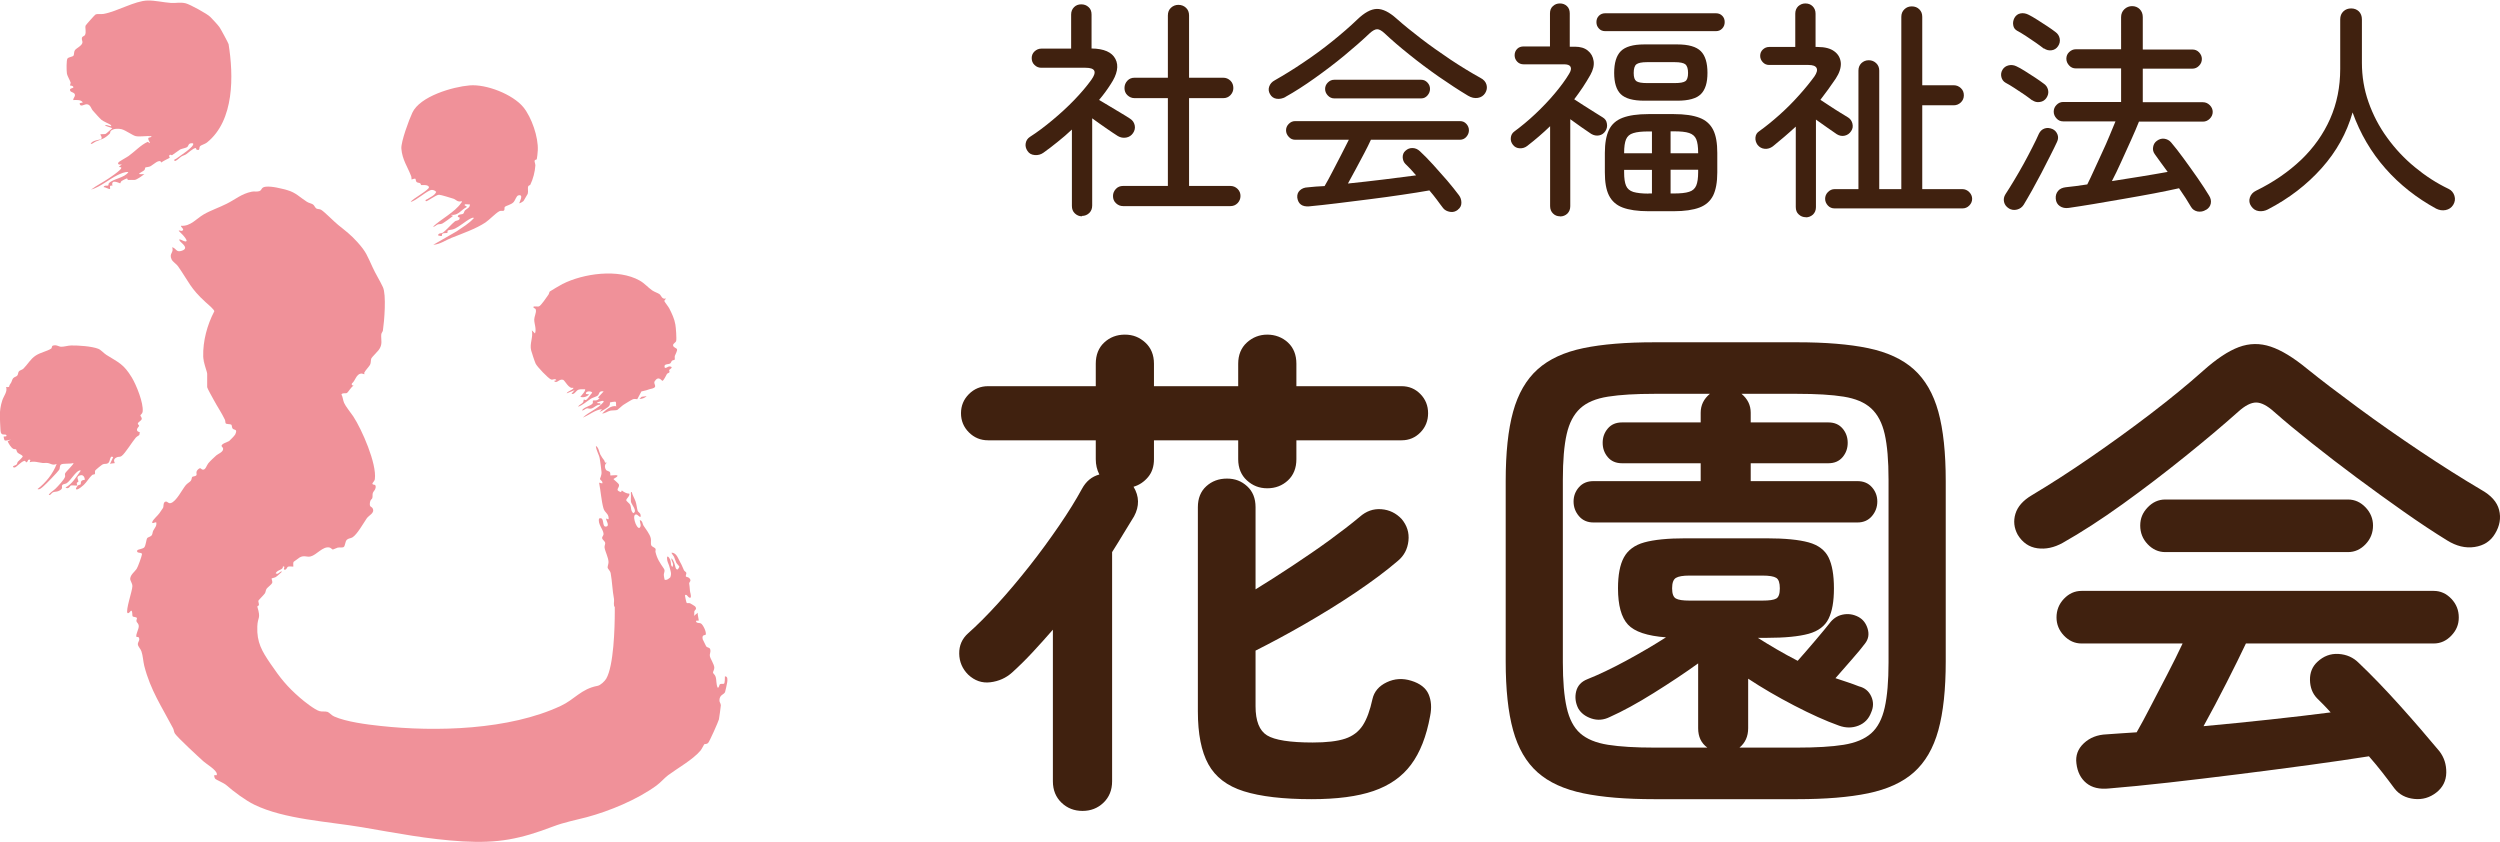 <?xml version="1.0" encoding="UTF-8"?>
<svg id="_レイヤー_2" data-name="レイヤー 2" xmlns="http://www.w3.org/2000/svg" viewBox="0 0 195.89 66">
  <defs>
    <style>
      .cls-1 {
        fill: #40210f;
      }

      .cls-2 {
        fill: #f09199;
      }
    </style>
  </defs>
  <g id="OGP_ログイン_など" data-name="OGP/ログイン/ｈ１など">
    <g>
      <g>
        <g>
          <path class="cls-1" d="M84.78,16.95c-.22,0-.4-.08-.56-.23-.16-.15-.23-.35-.23-.58v-5.99c-.36.34-.73.66-1.11.96-.38.31-.76.6-1.14.87-.19.13-.41.19-.66.17-.25-.02-.44-.12-.57-.32-.13-.19-.18-.4-.14-.61s.15-.38.34-.5c.58-.37,1.16-.81,1.76-1.31.6-.5,1.17-1.02,1.7-1.57.53-.55.98-1.08,1.34-1.58.46-.64.31-.95-.45-.95h-3.47c-.2,0-.38-.07-.53-.22-.15-.14-.22-.32-.22-.54,0-.2.07-.38.22-.52.15-.14.33-.22.53-.22h2.34V1.14c0-.24.08-.43.23-.58s.34-.22.56-.22c.23,0,.42.07.58.22.16.14.23.34.23.58v2.66c.97.01,1.6.29,1.87.82.28.53.15,1.2-.38,1.99-.26.41-.56.82-.9,1.22.24.14.51.31.82.49.31.19.61.37.9.54.29.17.53.32.71.44.19.12.31.29.36.51.05.22,0,.43-.13.62-.13.19-.31.31-.54.35s-.44,0-.65-.12c-.25-.16-.57-.37-.94-.63-.38-.26-.74-.52-1.07-.76v6.84c0,.24-.08.43-.23.58-.16.15-.35.23-.58.23ZM88,16.15c-.22,0-.4-.08-.56-.23s-.23-.34-.23-.56.08-.4.23-.56.34-.23.56-.23h3.51v-6.88h-2.61c-.22,0-.4-.08-.56-.23s-.23-.34-.23-.56c0-.23.08-.42.23-.58s.34-.23.56-.23h2.61V1.21c0-.25.08-.45.24-.6.16-.15.36-.23.58-.23.24,0,.44.08.6.23.16.15.24.35.24.6v4.88h2.68c.22,0,.4.08.56.23.16.16.23.35.23.58,0,.22-.08.4-.23.56-.16.16-.34.23-.56.23h-2.68v6.88h3.24c.22,0,.4.08.56.23.16.16.23.34.23.56s-.08.4-.23.56c-.16.16-.34.23-.56.23h-8.42Z"/>
          <path class="cls-1" d="M100.73,7.6c-.23.12-.46.17-.69.14-.23-.03-.41-.15-.53-.37-.11-.19-.13-.39-.06-.59.07-.2.21-.37.44-.49.72-.41,1.47-.87,2.25-1.4.78-.52,1.53-1.07,2.26-1.66s1.38-1.15,1.95-1.7c.56-.54,1.07-.82,1.53-.83.46-.01.97.24,1.55.76.54.48,1.18,1,1.91,1.56.73.56,1.5,1.1,2.3,1.64.8.53,1.58,1.01,2.34,1.43.28.14.44.33.5.56s.02.44-.11.65c-.13.2-.32.33-.57.37-.25.04-.5-.01-.77-.17-.72-.43-1.48-.93-2.29-1.49-.8-.56-1.58-1.14-2.32-1.74-.74-.59-1.39-1.15-1.94-1.67-.22-.2-.41-.31-.57-.31s-.36.11-.59.32c-.58.55-1.24,1.13-1.99,1.75s-1.52,1.2-2.32,1.77c-.8.57-1.56,1.06-2.3,1.47ZM114.23,16.44c-.18.14-.38.2-.61.16-.23-.04-.41-.13-.54-.29-.16-.2-.32-.43-.5-.67-.18-.24-.37-.48-.58-.72-.61.11-1.32.22-2.13.34-.81.12-1.66.24-2.55.35-.89.11-1.74.22-2.56.32-.82.1-1.55.18-2.19.24-.54.04-.85-.19-.92-.68-.02-.23.04-.42.2-.57.16-.15.36-.23.61-.24.2-.02.42-.04.64-.06.22-.02.45-.03.69-.04.17-.29.37-.65.59-1.08.23-.43.46-.88.69-1.33s.44-.86.62-1.22h-4.21c-.19,0-.36-.07-.5-.23-.14-.15-.21-.32-.21-.51s.07-.36.21-.5c.14-.14.3-.22.5-.22h12.92c.2,0,.37.07.5.22.13.14.2.31.2.5s-.07.36-.2.51c-.13.15-.3.23-.5.23h-6.98c-.14.31-.32.67-.53,1.07-.21.4-.43.81-.65,1.22s-.43.8-.62,1.14c.94-.1,1.88-.2,2.83-.32.95-.12,1.79-.23,2.51-.32-.29-.35-.58-.65-.86-.92-.12-.13-.18-.3-.19-.5,0-.2.06-.37.21-.5.17-.16.36-.23.58-.22.22.01.4.1.56.25.32.3.67.65,1.04,1.06.37.41.73.82,1.09,1.23.35.41.66.8.93,1.16.13.17.19.37.19.59,0,.23-.1.41-.28.54ZM104.54,7.71c-.19,0-.36-.08-.5-.23-.14-.15-.21-.32-.21-.51s.07-.36.21-.5c.14-.14.3-.22.5-.22h6.82c.19,0,.35.07.49.22s.2.31.2.5-.07.36-.2.51-.29.23-.49.23h-6.82Z"/>
          <path class="cls-1" d="M122.24,16.95c-.22,0-.4-.07-.55-.22-.15-.14-.23-.34-.23-.58v-6.26c-.29.28-.58.54-.88.8-.3.26-.61.51-.92.75-.17.13-.36.19-.58.18-.22-.01-.4-.1-.53-.27-.13-.16-.19-.34-.17-.55s.11-.38.28-.5c.54-.4,1.09-.85,1.64-1.37.55-.52,1.06-1.05,1.52-1.6.46-.55.84-1.06,1.12-1.53.16-.25.19-.44.12-.57s-.24-.19-.49-.19h-3.19c-.2,0-.37-.07-.5-.21-.13-.14-.2-.3-.2-.5,0-.2.07-.37.2-.5.13-.13.3-.19.5-.19h2.07V1.05c0-.24.07-.43.23-.57.15-.14.33-.21.55-.21s.4.07.55.21c.15.14.22.33.22.57v2.61h.41c.42,0,.76.1,1.01.31.25.2.4.47.45.81s-.04.7-.25,1.08c-.19.34-.39.66-.6.98s-.44.63-.67.94c.2.13.45.29.74.48s.57.36.84.53c.27.17.48.3.64.4.19.11.31.27.34.49.04.22,0,.41-.11.58-.12.19-.29.31-.5.35-.21.04-.42,0-.62-.12-.19-.13-.44-.31-.76-.52-.31-.22-.61-.43-.88-.63v6.82c0,.24-.08.43-.23.58-.15.14-.34.22-.57.22ZM125.77,2.44c-.2,0-.37-.07-.49-.21-.13-.14-.19-.3-.19-.5s.06-.35.19-.49c.13-.13.29-.2.49-.2h8.69c.2,0,.37.07.49.2.13.13.19.29.19.49s-.06.36-.19.5c-.13.14-.29.21-.49.21h-8.69ZM129.17,16.55c-.85,0-1.53-.1-2.03-.29s-.85-.51-1.07-.95-.32-1.04-.32-1.8v-1.53c0-.76.11-1.36.32-1.8s.57-.76,1.07-.95c.5-.19,1.17-.29,2.03-.29h1.98c.85,0,1.53.1,2.02.29.5.19.85.51,1.07.95.22.44.32,1.04.32,1.8v1.53c0,.76-.11,1.36-.32,1.8-.22.44-.57.76-1.07.95-.5.19-1.17.29-2.02.29h-1.98ZM128.84,7.89c-.88,0-1.49-.17-1.84-.51-.35-.34-.52-.9-.52-1.67s.17-1.35.52-1.7.96-.53,1.84-.53h2.59c.88,0,1.49.18,1.84.53.35.35.52.92.52,1.7s-.17,1.32-.52,1.67c-.35.34-.96.51-1.84.51h-2.59ZM127.26,12.01h2.18v-1.71h-.27c-.52,0-.91.04-1.19.13-.28.08-.47.25-.57.49-.1.24-.15.59-.15,1.06v.04ZM129.17,15.16h.27v-1.85h-2.18v.2c0,.46.05.8.15,1.04.1.24.29.4.57.49.28.08.67.13,1.19.13ZM129.06,6.51h2.16c.42,0,.7-.05.84-.15.14-.1.21-.31.21-.64s-.07-.56-.21-.68c-.14-.11-.42-.17-.84-.17h-2.16c-.42,0-.7.06-.84.17-.14.11-.21.34-.21.68s.07.54.21.64c.14.1.42.15.84.15ZM130.9,12.01h2.16v-.04c0-.47-.05-.82-.15-1.06-.1-.24-.29-.4-.56-.49s-.67-.13-1.2-.13h-.25v1.71ZM130.9,15.16h.25c.53,0,.93-.04,1.2-.13.27-.08.46-.25.56-.49.1-.24.15-.59.15-1.04v-.2h-2.16v1.85Z"/>
          <path class="cls-1" d="M141.5,17.02c-.22,0-.4-.07-.56-.22-.16-.14-.23-.34-.23-.58v-6.3c-.3.28-.6.54-.9.8-.3.26-.6.51-.9.75-.19.14-.4.21-.63.19s-.41-.12-.56-.3c-.13-.18-.19-.38-.17-.59.02-.22.12-.38.31-.5.49-.35,1.01-.77,1.56-1.26.55-.49,1.06-1,1.54-1.54.48-.53.88-1.03,1.21-1.48.19-.28.25-.5.17-.66-.08-.16-.29-.24-.64-.24h-3.08c-.19,0-.36-.07-.49-.21s-.21-.3-.21-.5c0-.2.07-.37.21-.5.14-.13.3-.2.49-.2h2.05V1.07c0-.24.08-.43.23-.58.16-.14.34-.22.56-.22.23,0,.42.07.57.22s.23.34.23.58v2.61h.16c.58,0,1.02.12,1.32.35.31.23.47.54.5.91.02.37-.11.78-.4,1.22-.19.28-.39.55-.58.83-.2.28-.41.55-.62.83.2.13.45.29.73.48.28.19.56.36.83.53.27.17.48.29.62.38.17.11.28.27.33.48.05.21.02.41-.1.58-.12.19-.29.31-.5.36s-.42.01-.62-.11c-.19-.13-.44-.31-.75-.52-.31-.22-.6-.43-.89-.63v6.86c0,.24-.08.43-.23.58-.16.14-.34.22-.56.22ZM143.75,16.33c-.2,0-.38-.07-.52-.22-.14-.15-.22-.33-.22-.53s.07-.38.22-.53.32-.23.52-.23h1.87V5.53c0-.24.08-.43.23-.58.16-.15.35-.23.58-.23s.42.08.58.23c.16.15.24.35.24.58v9.29h1.73V1.32c0-.24.08-.44.24-.59.16-.16.36-.23.58-.23.24,0,.44.08.59.23.16.16.23.35.23.59v5.36h2.47c.22,0,.4.08.56.23s.23.34.23.56-.08.4-.23.55c-.16.15-.34.23-.56.23h-2.47v6.57h3.15c.2,0,.38.08.53.23s.23.33.23.53-.08.38-.23.53c-.15.15-.33.22-.53.22h-10.04Z"/>
          <path class="cls-1" d="M159.23,7.86c-.17-.13-.38-.29-.63-.46-.25-.17-.51-.34-.77-.51-.26-.17-.48-.3-.67-.4-.18-.1-.29-.25-.34-.45-.05-.2-.02-.4.09-.58.11-.18.27-.29.48-.34.21-.05.41-.02.6.07.18.08.41.21.68.38s.54.34.81.52c.27.18.48.33.64.45.19.12.31.29.36.51.05.22,0,.43-.13.62-.12.18-.29.29-.51.32-.22.04-.42-.01-.6-.14ZM157.41,16.33c-.2-.12-.33-.29-.38-.5-.05-.22-.01-.42.11-.61.2-.31.43-.67.68-1.09.25-.41.5-.85.75-1.3.25-.45.47-.88.68-1.29.21-.41.38-.76.51-1.06.1-.2.24-.34.44-.41.2-.07.4-.05.62.04.18.08.31.22.39.41s.07.39-.03.6c-.14.3-.32.67-.54,1.1-.22.43-.45.88-.69,1.35-.25.47-.49.92-.73,1.35-.24.43-.46.8-.65,1.12-.12.19-.29.32-.52.38-.23.06-.44.03-.65-.09ZM160.15,3.81c-.17-.13-.38-.29-.64-.47-.26-.18-.52-.35-.77-.52-.26-.17-.48-.3-.67-.4-.18-.1-.29-.24-.32-.44-.04-.2,0-.39.09-.57.11-.2.27-.32.48-.36s.41,0,.6.09c.2.1.44.23.7.4.26.17.53.34.79.51.26.17.48.33.65.46.18.13.29.3.33.51s0,.41-.13.6c-.12.18-.29.29-.5.32-.22.03-.41-.02-.59-.14ZM172.85,16.44c-.2.13-.42.17-.66.13-.23-.05-.4-.17-.51-.36-.25-.43-.56-.92-.94-1.46-.53.12-1.17.25-1.94.4-.76.14-1.56.29-2.39.43s-1.63.28-2.39.41-1.4.22-1.92.3c-.28.04-.51-.01-.7-.14-.19-.13-.3-.32-.32-.58-.02-.24.04-.44.18-.61.14-.17.35-.26.61-.29.23-.02.48-.05.77-.09.28-.04.58-.08.91-.13.16-.31.33-.68.53-1.12.2-.43.4-.88.62-1.35.22-.47.42-.92.6-1.36.19-.44.34-.81.46-1.11h-4.1c-.2,0-.38-.07-.52-.23-.14-.15-.22-.33-.22-.53s.07-.38.22-.53c.14-.15.32-.23.52-.23h4.54v-2.63h-3.55c-.2,0-.38-.07-.52-.23-.14-.15-.22-.33-.22-.53s.07-.38.22-.52.32-.22.52-.22h3.55V1.34c0-.25.09-.46.26-.62.17-.16.38-.24.6-.24.24,0,.44.08.6.24.16.16.24.37.24.62v2.54h3.89c.2,0,.38.07.52.22s.22.32.22.52-.07.38-.22.53c-.14.15-.32.23-.52.23h-3.89v2.63h4.72c.2,0,.38.08.53.23.15.15.23.33.23.53s-.08.38-.23.53c-.15.15-.33.23-.53.23h-5.02c-.16.4-.36.88-.62,1.45-.26.57-.52,1.14-.78,1.72s-.5,1.07-.72,1.49c.78-.12,1.56-.24,2.33-.37.77-.13,1.45-.24,2.04-.35-.19-.26-.38-.51-.55-.75-.17-.23-.33-.45-.46-.64-.12-.17-.17-.35-.13-.56.03-.2.13-.37.3-.49.18-.13.38-.19.58-.16s.39.12.53.29c.29.34.62.76.99,1.27.37.51.74,1.02,1.1,1.54.36.52.65.97.88,1.35.13.2.18.41.14.62s-.16.38-.38.51Z"/>
          <path class="cls-1" d="M177.7,16.41c-.23.12-.47.16-.71.13s-.45-.16-.6-.39c-.14-.2-.18-.43-.1-.67.08-.24.24-.42.49-.54,1.37-.67,2.54-1.48,3.53-2.42.98-.94,1.74-2.01,2.27-3.21.53-1.2.79-2.5.79-3.91V1.52c0-.26.08-.47.25-.63.17-.16.37-.23.61-.23s.44.08.6.23c.16.16.24.37.24.63v3.4c0,1.07.17,2.1.52,3.09.35.99.83,1.92,1.46,2.78.62.86,1.35,1.64,2.17,2.31.82.68,1.7,1.25,2.64,1.7.23.11.38.29.46.54.08.25.04.49-.1.72-.14.22-.34.35-.59.4-.25.05-.5.01-.74-.11-1.52-.83-2.85-1.87-3.97-3.14s-1.98-2.73-2.58-4.4c-.46,1.61-1.26,3.06-2.42,4.36-1.16,1.3-2.56,2.38-4.22,3.24Z"/>
        </g>
        <g>
          <path class="cls-1" d="M84.82,63.54c-.64,0-1.19-.21-1.64-.64-.45-.43-.68-.99-.68-1.68v-11.88c-.53.61-1.07,1.21-1.6,1.78-.53.57-1.07,1.1-1.6,1.58-.48.43-1.05.68-1.7.76-.65.08-1.23-.12-1.74-.6-.45-.45-.69-1-.7-1.64-.01-.64.22-1.17.7-1.6.69-.61,1.46-1.38,2.3-2.3s1.67-1.91,2.5-2.96c.83-1.05,1.6-2.11,2.32-3.16.72-1.05,1.32-2.02,1.8-2.9.32-.59.77-.96,1.36-1.12-.19-.37-.28-.77-.28-1.2v-1.48h-8.44c-.59,0-1.09-.21-1.5-.62-.41-.41-.62-.91-.62-1.5s.21-1.09.62-1.5c.41-.41.91-.62,1.5-.62h8.44v-1.76c0-.69.22-1.25.66-1.66.44-.41.98-.62,1.62-.62s1.15.21,1.6.62c.45.41.68.97.68,1.66v1.76h6.6v-1.76c0-.69.23-1.25.68-1.66.45-.41.99-.62,1.6-.62s1.18.21,1.62.62c.44.41.66.97.66,1.66v1.76h8.24c.59,0,1.08.21,1.48.62.4.41.6.91.6,1.5s-.2,1.09-.6,1.5c-.4.41-.89.62-1.48.62h-8.24v1.48c0,.69-.22,1.25-.66,1.66-.44.41-.98.62-1.62.62s-1.15-.21-1.6-.62c-.45-.41-.68-.97-.68-1.66v-1.48h-6.6v1.48c0,.56-.15,1.03-.46,1.4-.31.37-.69.63-1.14.76.45.75.47,1.52.04,2.32-.27.43-.54.87-.82,1.34-.28.47-.58.95-.9,1.46v17.96c0,.69-.23,1.25-.68,1.68-.45.43-1,.64-1.64.64ZM102.78,62.62c-2.24,0-4.01-.21-5.32-.62-1.31-.41-2.23-1.12-2.78-2.12-.55-1-.82-2.38-.82-4.14v-16c0-.69.22-1.24.66-1.64s.98-.6,1.62-.6,1.14.2,1.58.6.66.95.66,1.64v6.44c.91-.56,1.87-1.17,2.88-1.84,1.01-.67,1.98-1.33,2.9-2,.92-.67,1.71-1.28,2.38-1.84.51-.45,1.07-.65,1.7-.6.63.05,1.15.31,1.58.76.43.51.61,1.08.54,1.72-.07.64-.34,1.16-.82,1.56-.93.8-2.05,1.63-3.34,2.5-1.29.87-2.63,1.69-4,2.48-1.37.79-2.65,1.47-3.82,2.06v4.36c0,1.15.3,1.91.9,2.28.6.37,1.79.56,3.58.56,1.09,0,1.94-.1,2.54-.3.6-.2,1.06-.55,1.38-1.04.32-.49.57-1.18.76-2.06.13-.59.51-1.03,1.12-1.32.61-.29,1.25-.33,1.92-.12.69.21,1.15.57,1.36,1.06.21.49.25,1.06.12,1.7-.29,1.6-.79,2.87-1.5,3.82-.71.95-1.69,1.63-2.94,2.06-1.25.43-2.87.64-4.84.64Z"/>
          <path class="cls-1" d="M129.62,62.62c-2.21,0-4.07-.15-5.56-.46-1.49-.31-2.69-.85-3.58-1.64s-1.53-1.89-1.92-3.3c-.39-1.41-.58-3.21-.58-5.4v-14.12c0-2.21.19-4.03.58-5.44.39-1.41,1.03-2.52,1.92-3.32s2.09-1.35,3.58-1.66c1.49-.31,3.35-.46,5.56-.46h11.2c2.21,0,4.07.15,5.56.46,1.49.31,2.69.86,3.58,1.66.89.8,1.53,1.91,1.92,3.32.39,1.41.58,3.23.58,5.44v14.12c0,2.19-.19,3.99-.58,5.4-.39,1.41-1.03,2.51-1.92,3.3-.89.79-2.09,1.33-3.58,1.64-1.49.31-3.35.46-5.56.46h-11.2ZM129.62,58.58h4.16c-.48-.35-.72-.85-.72-1.52v-5.08c-1.04.75-2.2,1.52-3.48,2.32-1.28.8-2.43,1.43-3.44,1.88-.48.24-.96.28-1.44.12-.48-.16-.83-.43-1.04-.8-.21-.43-.27-.87-.16-1.32.11-.45.4-.77.88-.96.88-.35,1.89-.83,3.02-1.44,1.13-.61,2.18-1.23,3.14-1.84-1.47-.11-2.46-.44-2.98-1s-.78-1.51-.78-2.84c0-1.04.15-1.85.46-2.42.31-.57.84-.97,1.6-1.18.76-.21,1.83-.32,3.22-.32h6.36c1.44,0,2.54.11,3.3.32.76.21,1.28.61,1.56,1.18.28.57.42,1.38.42,2.42s-.14,1.81-.42,2.38c-.28.57-.8.97-1.56,1.18s-1.86.32-3.3.32h-.68c.45.29.95.59,1.48.9.53.31,1.08.61,1.64.9.43-.48.9-1.03,1.42-1.64.52-.61.87-1.04,1.06-1.28.27-.37.61-.61,1.04-.7.43-.09.84-.03,1.24.18.35.19.59.49.72.92.13.43.07.81-.2,1.16-.24.32-.59.75-1.06,1.28-.47.53-.89,1.01-1.26,1.44.32.11.64.21.96.32.32.11.61.21.88.32.45.11.77.37.96.78.19.41.19.83,0,1.26-.19.51-.52.85-1,1.04-.48.19-.99.19-1.52,0-1.04-.37-2.21-.9-3.52-1.58-1.31-.68-2.51-1.38-3.6-2.1v3.88c0,.64-.23,1.15-.68,1.52h4.52c1.49,0,2.71-.07,3.64-.22.93-.15,1.65-.45,2.16-.9.51-.45.86-1.13,1.06-2.02.2-.89.3-2.07.3-3.54v-14.32c0-1.49-.1-2.68-.3-3.56s-.55-1.55-1.06-2.02c-.51-.47-1.23-.77-2.16-.92-.93-.15-2.15-.22-3.64-.22h-4.36c.48.4.72.89.72,1.48v.76h6.08c.48,0,.85.16,1.12.48.27.32.4.69.4,1.12s-.13.8-.4,1.12c-.27.32-.64.48-1.12.48h-6.08v1.4h8.36c.48,0,.86.16,1.14.48.28.32.42.69.42,1.12s-.14.81-.42,1.14c-.28.33-.66.5-1.14.5h-20.68c-.48,0-.86-.17-1.14-.5-.28-.33-.42-.71-.42-1.14s.14-.8.42-1.12c.28-.32.66-.48,1.14-.48h8.4v-1.4h-6.16c-.48,0-.85-.16-1.12-.48-.27-.32-.4-.69-.4-1.12s.13-.8.4-1.12c.27-.32.64-.48,1.12-.48h6.16v-.76c0-.59.24-1.08.72-1.48h-4.36c-1.47,0-2.67.07-3.62.22-.95.15-1.67.45-2.18.92-.51.47-.86,1.14-1.06,2.02s-.3,2.07-.3,3.56v14.32c0,1.47.1,2.65.3,3.54.2.89.55,1.57,1.06,2.02.51.45,1.23.75,2.18.9.95.15,2.15.22,3.62.22ZM132.38,47.06h5.72c.53,0,.89-.05,1.08-.16.19-.11.28-.37.28-.8s-.09-.7-.28-.82c-.19-.12-.55-.18-1.08-.18h-5.72c-.51,0-.86.06-1.06.18-.2.12-.3.39-.3.82s.1.69.3.8c.2.11.55.16,1.06.16Z"/>
          <path class="cls-1" d="M161.62,42.54c-.67.37-1.33.51-1.98.42-.65-.09-1.17-.45-1.54-1.06-.29-.53-.35-1.08-.18-1.64.17-.56.59-1.04,1.26-1.44,1.47-.88,3.01-1.87,4.62-2.98,1.61-1.11,3.19-2.25,4.72-3.42,1.53-1.17,2.9-2.29,4.1-3.36,1.04-.93,1.97-1.55,2.8-1.86.83-.31,1.66-.32,2.5-.04.84.28,1.79.86,2.86,1.74,1.09.88,2.42,1.89,3.98,3.04,1.56,1.15,3.19,2.29,4.88,3.42,1.69,1.13,3.29,2.14,4.78,3.02.77.43,1.24.95,1.4,1.58.16.63.05,1.25-.32,1.86-.35.59-.88.93-1.6,1.04-.72.11-1.44-.07-2.16-.52-1.04-.64-2.17-1.39-3.38-2.24-1.21-.85-2.44-1.74-3.68-2.66-1.24-.92-2.42-1.83-3.54-2.72-1.12-.89-2.11-1.71-2.96-2.46-.53-.48-1-.72-1.4-.72s-.87.24-1.4.72c-1.2,1.07-2.59,2.24-4.18,3.52-1.59,1.28-3.21,2.52-4.88,3.72-1.67,1.2-3.23,2.21-4.7,3.04ZM190.9,62.1c-.51.4-1.09.57-1.74.5-.65-.07-1.17-.34-1.54-.82-.29-.4-.61-.81-.94-1.24-.33-.43-.69-.85-1.06-1.28-1.33.21-2.89.44-4.66.68-1.77.24-3.61.48-5.52.72-1.91.24-3.75.46-5.52.66-1.77.2-3.33.35-4.66.46-.75.08-1.34-.06-1.78-.42-.44-.36-.7-.87-.78-1.54-.08-.61.11-1.14.58-1.58.47-.44,1.06-.67,1.78-.7.37-.03.75-.05,1.14-.08.39-.03.79-.05,1.22-.08.32-.56.69-1.24,1.1-2.04.41-.8.85-1.63,1.3-2.5.45-.87.85-1.67,1.2-2.42h-7.92c-.53,0-.99-.21-1.38-.62-.39-.41-.58-.89-.58-1.42,0-.56.19-1.05.58-1.46.39-.41.85-.62,1.38-.62h27.6c.53,0,.99.21,1.38.62.39.41.58.9.58,1.46s-.19,1.01-.58,1.42c-.39.41-.85.62-1.38.62h-14.72c-.4.85-.91,1.88-1.52,3.08-.61,1.2-1.21,2.33-1.8,3.4,1.73-.16,3.47-.33,5.2-.52,1.73-.19,3.32-.37,4.76-.56-.19-.21-.37-.41-.54-.58-.17-.17-.35-.35-.54-.54-.35-.37-.53-.85-.54-1.42-.01-.57.18-1.05.58-1.42.48-.45,1.03-.66,1.66-.62.63.04,1.15.27,1.58.7,1.01.96,2.09,2.08,3.24,3.36,1.15,1.28,2.17,2.47,3.08,3.56.37.48.55,1.04.54,1.68-.01.64-.27,1.16-.78,1.56ZM169.66,43.26c-.53,0-.99-.21-1.38-.62-.39-.41-.58-.9-.58-1.46s.19-1.01.58-1.42c.39-.41.85-.62,1.38-.62h14.32c.53,0,.99.21,1.38.62.39.41.58.89.58,1.42,0,.56-.19,1.05-.58,1.46-.39.41-.85.62-1.38.62h-14.32Z"/>
        </g>
      </g>
      <g>
        <path class="cls-2" d="M56.8,53.02c0,.11,0,.51-.07.55-.06.04-.22-.02-.31.04-.08.05-.05.26-.18.28-.14-.27-.08-.6-.17-.87-.04-.14-.18-.24-.2-.3-.02-.09.11-.25.1-.41-.01-.27-.31-.68-.35-.91-.03-.17.09-.3.03-.52-.05-.17-.2-.1-.32-.24-.02-.03-.26-.52-.27-.55-.09-.41.22-.29.24-.37.06-.21-.21-.77-.38-.87-.1-.06-.31,0-.37-.13-.07-.14.17-.07.19-.09.04-.05-.11-.5-.06-.62l-.31.25c.06-.12.01-.27.04-.38.02-.07.24-.15.05-.37-.01-.02-.35-.22-.39-.24-.07-.03-.2,0-.26-.02-.03-.02-.16-.59-.13-.62.15-.13.26.3.44.19.05-.19-.05-.38-.06-.54-.01-.25-.04-.38-.06-.57,0-.11.23-.21-.01-.43-.07-.06-.23-.08-.24-.1-.05-.07.06-.23.02-.31-.02-.06-.14-.11-.18-.19-.11-.23-.15-.38-.29-.62-.1-.17-.19-.42-.31-.56-.09-.11-.23-.21-.37-.19-.03.02.17.27.19.31.07.15.11.32.18.47.05.09.23.27.24.31,0,.04-.1.21-.14.22-.1.02-.15-.12-.15-.13-.08-.26-.12-.57-.34-.75,0,.26.22.39.1.67,0,0,0,0,0,.01-.16-.07-.11-.31-.16-.48-.1-.31-.34-.54-.26-.05.03.19.14.35.18.54.08.33.18.48.06.81-.14.11-.24.23-.44.19-.02-.06-.05-.23-.06-.31-.04-.23.13-.37,0-.56-.3-.44-.53-.76-.66-1.31-.02-.08.04-.18,0-.25-.05-.1-.26-.15-.32-.25-.08-.15,0-.39-.05-.58-.08-.34-.39-.7-.57-.99-.08-.12-.06-.37-.29-.43,0,.21.17.46-.03.62-.26.06-.66-1.18-.2-1.05.08.02.36.39.29.02-.03-.17-.19-.2-.23-.33-.06-.19-.08-.49-.16-.72-.09-.25-.24-.48-.3-.74-.11-.01-.06.14-.06.22,0,.16-.02.41,0,.56.04.2.54.73.18.88-.21-.18-.15-.43-.23-.64-.06-.13-.31-.29-.32-.37-.02-.12.31-.34.24-.52-.22,0-.42-.12-.59-.25l-.06.13c-.54-.16-.1-.33-.16-.58-.03-.12-.43-.4-.43-.45.82-.46-.22-.24-.25-.28-.01-.01.02-.17-.03-.25-.05-.09-.25-.09-.31-.19-.12-.19-.12-.46.09-.56-.24.05-.16-.1-.23-.18-.08-.1-.24-.32-.3-.45-.11-.22-.12-.54-.35-.68.01.33.25.68.3.98.05.31.11.74.14,1.05.03.26-.13.53-.12.56.01.08.25.18.18.35l-.25-.06c.13.64.17,1.38.34,2,.11.38.39.39.41.78,0,.19-.11.03-.19.03-.06.09.29.55.03.62-.43.13-.1-.8-.59-.62-.12.43.32.83.35,1.19.01.16-.12.21-.11.34.01.14.22.23.24.39.01.1-.07.22-.05.36.05.32.3.77.31,1.13,0,.16-.08.32-.07.43.01.11.2.24.24.45.12.67.13,1.34.26,2.02.03.2-.07.48.06.63,0,.12,0,.25,0,.38,0,1.22-.08,4.22-.67,5.23-.12.2-.45.52-.68.56-1.29.24-1.8,1.07-2.88,1.57-4.03,1.89-9.78,2.05-14.15,1.57-1.03-.11-2.67-.32-3.61-.74-.21-.09-.37-.31-.52-.36-.21-.06-.42,0-.63-.06-.36-.1-1.23-.78-1.52-1.04-1.02-.88-1.55-1.55-2.32-2.68-.66-.97-1.08-1.66-1.03-2.91.03-.8.3-.56,0-1.56,0,0,0,0,0,0,.03-.04.06-.08.12-.09.04-.11-.07-.32-.03-.38.05-.08.39-.41.5-.56.07-.1.06-.25.14-.37.06-.09.39-.34.43-.44.06-.14-.07-.32-.03-.37,0-.01.22-.05.31-.1.16-.1.35-.3.5-.43-.18-.07-.29.29-.5.13.13-.29.61-.26.56-.53.29-.05-.06.27.16.25.15,0,.15-.2.26-.24.1-.03.38,0,.4,0,.02-.02-.04-.27.03-.38.02-.02.43-.31.47-.34.36-.2.56,0,.86-.08.46-.11.95-.81,1.47-.7.11.02.21.15.26.16.05,0,.28-.12.39-.15.14-.03.34.02.46-.04.13-.07.11-.42.25-.57.12-.12.3-.11.44-.19.37-.22.88-1.14,1.13-1.5.17-.24.64-.41.46-.77-.09-.18-.28-.06-.21-.49.03-.21.15-.22.18-.32.04-.12,0-.26.04-.4.04-.13.19-.22.22-.41.05-.35-.21-.17-.25-.31-.02-.08.16-.18.19-.37.16-1.21-1.02-3.89-1.69-4.91-.2-.3-.6-.78-.72-1.06-.1-.23-.09-.45-.21-.66.1-.16.3-.05.44-.12.08-.05.34-.49.5-.56.02-.05-.18.02-.12-.18.28-.22.33-.73.72-.78.1-.01.23.07.27.05.01,0-.04-.09-.02-.12.09-.18.37-.47.45-.61.09-.16.04-.37.11-.52.03-.07.48-.52.56-.63.35-.45.18-.8.21-1.22.01-.14.11-.21.13-.32.11-.72.28-2.81,0-3.4-.24-.52-.57-1.03-.81-1.56-.43-.92-.48-1.18-1.19-1.97-.51-.57-.93-.88-1.5-1.34-.35-.28-1.06-1.02-1.34-1.19-.12-.07-.24-.04-.35-.09-.13-.06-.17-.25-.29-.33-.12-.08-.33-.11-.48-.21-.55-.35-.86-.72-1.53-.91-.47-.13-1.2-.32-1.68-.27-.4.04-.28.27-.52.35-.18.06-.39,0-.58.04-.81.16-1.29.61-1.98.95-.57.29-1.26.52-1.79.83-.56.32-1.03.95-1.77.89-.09.08.35.3.06.4-.08.03-.21-.08-.25,0,.23.24.49.44.62.75-.01.28-.68-.28-.56,0,.08.18.83.59.18.81-.45.15-.4-.17-.75-.28.15.45-.27.47-.05.95.09.2.38.36.51.55.85,1.22.96,1.72,2.16,2.81.13.11.69.59.68.71-.56,1.07-.9,2.33-.87,3.54,0,.1.02.21.04.32,0,0,0,.02,0,.03,0,.03,0,.06.02.09,0,0,0-.03,0-.05,0,.02.01.04.03.05,0,0-.02,0-.03,0,.09.4.25.8.25.91v1.06c0,.07.42.83.5.97.28.53.63,1.03.89,1.58.04.09.03.24.06.28.06.08.35.05.43.1.08.06.04.23.12.32.13.13.4,0,.2.45-.04.08-.4.46-.48.52-.11.07-.62.21-.59.39,0,.05.11.11.12.2.03.27-.38.4-.53.53-.18.16-.48.44-.63.62-.14.17-.21.53-.43.5-.17-.02-.14-.21-.35-.04-.25.21-.1.39-.15.47-.07.11-.29.09-.33.14-.04.04-.04.2-.11.3-.08.11-.28.2-.4.35-.28.34-.74,1.28-1.17,1.4-.19.05-.25-.11-.36-.12-.27,0-.18.38-.25.5-.05.08-.21.31-.28.41-.12.18-.51.5-.56.69-.06.19.22,0,.31.03.06.29-.13.44-.24.66-.05.11-.05.25-.1.33-.09.15-.31.16-.37.25-.08.13-.1.54-.22.71-.1.14-.53.16-.56.25-.09.28.4.1.37.31-.02.16-.32,1-.42,1.14-.14.21-.47.44-.5.75-.02.17.18.37.17.61,0,.34-.55,1.9-.38,2.1.13.05.24-.19.28-.19.13,0,.07.36.12.44.06.08.32.03.34.16,0,.06-.06.14-.04.23.02.11.18.17.18.39,0,.24-.23.61-.19.81.01.07.14-.01.19.07.13.22-.09.34-.07.55.02.17.22.35.28.54.12.35.13.76.22,1.13.49,1.92,1.37,3.2,2.26,4.9.07.13.05.27.15.42.21.31,1.83,1.81,2.22,2.16.25.23,1.04.68,1.06,1,.01.18-.15.05-.19.09-.04.04,0,.21.06.28.08.09.68.33.87.5.58.51,1.51,1.2,2.19,1.53,2.35,1.15,5.8,1.32,8.45,1.77,2.71.46,5.11.94,7.89,1.11,2.79.16,4.51-.19,7.08-1.17.9-.34,1.73-.49,2.64-.73,1.78-.48,3.94-1.37,5.46-2.48.34-.25.6-.57.9-.8.78-.58,1.93-1.21,2.55-1.94.09-.11.27-.47.29-.49.06-.04.18.01.3-.1.11-.1.8-1.66.85-1.85.02-.09.15-1.02.15-1.1,0-.16-.12-.24-.11-.41.02-.44.35-.42.44-.63.03-.06.15-.66.17-.77.02-.17.06-.48-.18-.46Z"/>
        <path class="cls-2" d="M5.54,6.43c.01.09-.07.25-.05.27,0,0,.19,0,.25.1.09.16-.35.06-.24.31.06.14.35.12.37.32.02.16-.14.25-.13.41.25,0,.61-.05.75.19l-.25.06c.02.35.36.08.54.08.31,0,.35.33.49.49.16.18.52.59.68.73.14.12.7.36.73.4.2.27-.41-.12-.44.06l.56.19s-.48.44-.52.45c-.09.04-.38,0-.42.05-.01.02.2.24.05.37-.03.03-.76.09-.8.38.17-.02.27-.16.44-.22.46-.18.64-.2,1.04-.59.07-.07.03-.16.09-.22.18-.19.58-.2.83-.14.34.08.88.5,1.14.55.35.06.85-.04,1.22,0,0,.13-.24.07-.25.16-.04.19.34.57-.04.28-.54.24-1,.75-1.5,1.11-.15.11-.74.42-.8.51-.12.18.16.2.28.13l-.25.22.19.03c.02.11-.06.15-.12.22-.21.2-.57.45-.82.62-.46.32-.98.57-1.43.91.75-.22,1.4-.81,2.08-1.14.26-.12.56-.27.85-.24-.28.46-1.23.53-1.53.88-.04.04-.02.15-.05.17-.06.05-.33-.05-.36.14.11-.03.44.19.5.13.05-.05-.12-.32.19-.25-.14-.59.58-.16.62-.19,0,0,.02-.12.1-.18.06-.04.33-.18.38-.19.12-.03.07.12.11.11.2-.01.33,0,.51,0,.18,0,.62-.33.78-.46-.84.07-.14-.16,0-.31.06-.06.05-.18.07-.2.03-.03.27-.04.38-.09.25-.12.74-.65.89-.3.07-.11.63-.35.65-.38.01-.02-.11-.14,0-.22.07-.05.15.04.18.02.11-.06.53-.39.64-.45.14-.07.46-.11.56-.2.11-.1.06-.33.44-.28.22.22-1.18,1.09-1.32,1.21-.03.02-.23.07-.12.16.09.08.42-.27.52-.33.13-.08.27-.11.38-.18.17-.11.57-.5.76-.49.03,0,.03.12.07.13.31.09.15-.14.27-.28.07-.08.4-.17.53-.28,2.17-1.73,2.09-5.28,1.7-7.71-.01-.07-.63-1.22-.72-1.34-.17-.23-.51-.58-.71-.79-.21-.23-1.6-.99-1.93-1.07-.46-.11-.74,0-1.16-.03-.58-.04-1.23-.2-1.82-.19-1,.02-2.39.86-3.45,1.05-.21.04-.46-.03-.64.05-.05.02-.75.81-.77.86-.07.17.07.49-.05.74-.05.1-.2.09-.24.22-.04.14.05.25.04.36-.02.26-.46.44-.58.6-.11.16-.06.35-.12.44-.06.09-.38.11-.47.22-.1.12-.08.97-.05,1.17.04.24.26.56.29.72Z"/>
        <path class="cls-2" d="M41.8,24.07c.01.12.16.04.19.22.04.21-.13.53-.13.75,0,.34.19.74.06,1.09l-.25-.25c.13.53-.19,1.04-.05,1.58.06.21.26.83.35,1.03.11.24.98,1.15,1.2,1.24.16.07.31-.12.43.06l-.19.06c.22.26.39-.19.71-.09.15.05.45.74.79.62.13.12-.5.29-.5.44l.62-.25-.25.28c.23.11.34-.25.56-.32.16-.05.34-.02.5-.03.09.09-.3.52-.37.59.23.09.53,0,.69-.19l-.25-.03c-.03-.22.29-.24.44-.16.11.08.01.09-.03.16-.07.1-.31.43-.4.47-.06.02-.17-.05-.18-.03-.01.01-.01.15-.06.22-.1.13-.31.18-.38.34.37-.13.67-.42,1.02-.64.14-.08.43-.16.52-.24.14-.12.06-.39.46-.32l-.44.47c-.03.06.19-.01.09.09-.21.23-.39.11-.47.15-.08.05.03.15-.06.25-.19.21-.67.26-.82.53.16.01.27-.15.41-.17.08,0,.18.05.29.03.24-.04.46-.35.74-.3.06-.24-.23-.03-.25-.19.04,0,.59-.25.5-.03-.44.54-1.13.75-1.62,1.22.52-.21.96-.61,1.5-.66l-.19.22c.16-.06.65-.34.75-.47.09-.11.05-.26.07-.28.01-.01.38-.07.4-.06.14.03.02.27.1.37-.39-.12-.85.3-1.12.56.22,0,.42-.17.63-.22.1-.03.48-.02.56-.06.07-.04.37-.33.48-.4.16-.1.62-.39.75-.44.14-.05.3.01.33,0,.03-.02.3-.58.33-.61.03-.02.28-.05.38-.09.24-.09.28-.09.48-.14.45-.13.04-.35.18-.57.31-.47.55-.03.6-.03.1,0,.31-.46.36-.54.04-.06.16-.07.2-.14.02-.05-.05-.14-.02-.18.01-.02.41-.24.02-.27-.13-.01-.41.29-.39-.03.01-.17.32-.13.42-.19.09-.04.1-.16.16-.22.07-.07.2-.04.22-.1.02-.07-.02-.19.01-.29.04-.13.2-.38.17-.51-.03-.11-.31-.14-.31-.32,0-.14.2-.2.24-.33.05-.16-.02-1.08-.06-1.29-.07-.44-.28-.88-.48-1.27-.06-.12-.38-.53-.38-.56-.02-.09.15-.19.12-.21-.32.08-.35-.22-.5-.34-.12-.09-.39-.17-.58-.3-.34-.24-.59-.55-.98-.77-1.67-.94-4.39-.56-6.04.27-.12.06-.96.55-1,.59-.04.04-.05.16-.1.24-.14.19-.6.9-.76.93-.12.02-.28-.01-.4,0Z"/>
        <path class="cls-2" d="M10.98,33.93c-.02-.08-.18-.1-.22-.16-.11-.17.14-.34.14-.41,0-.04-.11-.11-.1-.18.01-.09.27-.22.3-.33.04-.14-.11-.24-.1-.3,0-.05.16-.12.18-.31.07-.67-.49-2.06-.85-2.66-.65-1.06-1-1.15-1.99-1.77-.21-.13-.43-.4-.64-.48-.51-.2-1.57-.27-2.12-.26-.24,0-.56.11-.81.1-.14,0-.35-.18-.62-.09-.12.04-.06.19-.15.24-.3.2-.84.3-1.2.54-.42.27-.64.71-.97,1.03-.09.09-.28.12-.35.21-.07.09-.05.23-.12.32-.08.11-.24.1-.34.23-.1.14-.07.26-.25.49-.08.1.04.24-.29.18.12.37-.18.69-.3,1.05-.29.88-.17,1.51-.14,2.36.02.47.35.25.44.35.14.15-.18.12-.19.12-.02.02.04.28.07.3.11.07.36-.04.49-.05l-.25.13c.09.2.25.48.44.59.07.04.19.01.23.05.02.02.03.15.1.24.09.1.32.16.41.28.02.09-.3.35-.38.44-.05.06-.05.17-.1.22-.06.07-.27.09-.28.16,0,.07.1.11.22.03.16-.11.73-.71.78-.38.14.07.16-.17.21-.18.27-.08.08.18.09.19.35-.11.68.02,1.03.06.13.01.26-.02.38,0,.24.03.39.22.71.07-.28.76-.85,1.47-1.5,1.97.15.09.35-.12.47-.22.2-.17,1.08-1.08,1.22-1.28.09-.12.02-.32.15-.42.14-.11.75-.03.97-.12.08.07-.6.68-.65.82-.03.08.02.17,0,.25-.05.22-.56.75-.75.94-.16.16-.39.27-.53.47.11.11.21-.13.32-.18.12-.06.27-.04.41-.09.49-.19.23-.36.33-.48.08-.1.25-.08.35-.15.31-.21.68-.9,1-1,.03,0,.1-.02.09.03-.35.48-.65,1.03-1.19,1.31.25.18.37-.14.42-.16.11-.03.48.03.52,0-.15-.28.06-.25.07-.29.02-.16-.23-.38.12-.5.35-.12.4.32.38.35,0,0-.18,0-.26.09-.07.09-.03.23-.07.27-.02.03-.14.02-.2.08-.06.05-.28.34-.07.31.14-.02.41-.25.52-.35.21-.19.46-.61.66-.78.06-.05.19-.04.21-.07.03-.04,0-.18.02-.26.02-.07.55-.49.61-.51.13-.06.28,0,.41-.09.2-.14.11-.65.4-.47l-.25.53c.07-.04.36-.05.37-.06.03-.03-.23-.3.19-.47.11-.04.24,0,.35-.09.28-.2.83-1.12,1.12-1.45.1-.12.34-.15.28-.34Z"/>
        <path class="cls-2" d="M32.24,14.07s.25-.1.31-.06c.02.01.03.19.09.25.08.07.19.05.28.1.05.03.05.12.08.14.03.02.57-.07.61.17.03.21-1.3.91-1.43,1.15.42-.08,1.33-.94,1.66-.94.13,0,.26.06.34.16-.13.29-.45.39-.69.56-.04.02-.22.07-.12.16.08.07.78-.5,1.03-.5.14,0,.94.25,1.13.31.2.06.32.3.65.19.03.1-.03.1-.06.16-.48.7-1.57,1.25-2.19,1.84.15.02.23-.12.36-.17.11-.04.22-.01.36-.07.08-.03.75-.51.81-.57.1-.11-.13-.01-.09-.12.53.08.77-.4,1.19-.6.07-.11-.27-.1-.12-.22.03-.02.29.02.37,0,.04.26-.24.34-.37.47-.07.07-.07.18-.13.25-.09.1-.35.02-.43.19-.05.12.12.09.13.12.05.26-.25.22-.36.3-.25.19-.72.74-.97.9-.09.06-.32,0-.36.2.47.15.24-.05.35-.13.1-.07.36-.03.39-.07.02-.02-.02-.14.04-.18.07-.05.32-.05.45-.11.49-.2.9-.62,1.35-.84.06-.03.2-.09.23-.02-.38.43-.88.71-1.34,1.03l-1.84,1.06c.53-.03.96-.36,1.42-.54.85-.34,1.92-.71,2.67-1.21.31-.21.79-.72,1.07-.87.16-.09.3,0,.37-.06.1-.08.01-.21.08-.29.09-.1.49-.16.69-.38.12-.13.21-.48.36-.52.49-.13.05.59.08.62.07,0,.31-.15.33-.18.02-.03.32-.53.33-.56.06-.2-.02-.44.04-.59.03-.08.14-.08.16-.12.22-.44.37-1.03.4-1.52,0-.13-.08-.29-.06-.37.02-.08.15-.08.17-.11.02-.03.08-.61.08-.71.05-1.02-.48-2.57-1.13-3.37-.84-1.02-2.91-1.82-4.21-1.71-1.32.11-3.89.85-4.49,2.14-.26.55-.9,2.28-.86,2.82.07.87.49,1.42.77,2.16.03.08.02.24.03.25Z"/>
        <polygon class="cls-2" points="15.99 28.39 15.99 28.39 15.99 28.38 15.99 28.39"/>
        <path class="cls-2" d="M50.11,31.26c.2,0,.42-.08.56-.22l-.39.05-.18.17Z"/>
      </g>
    </g>
  </g>
</svg>